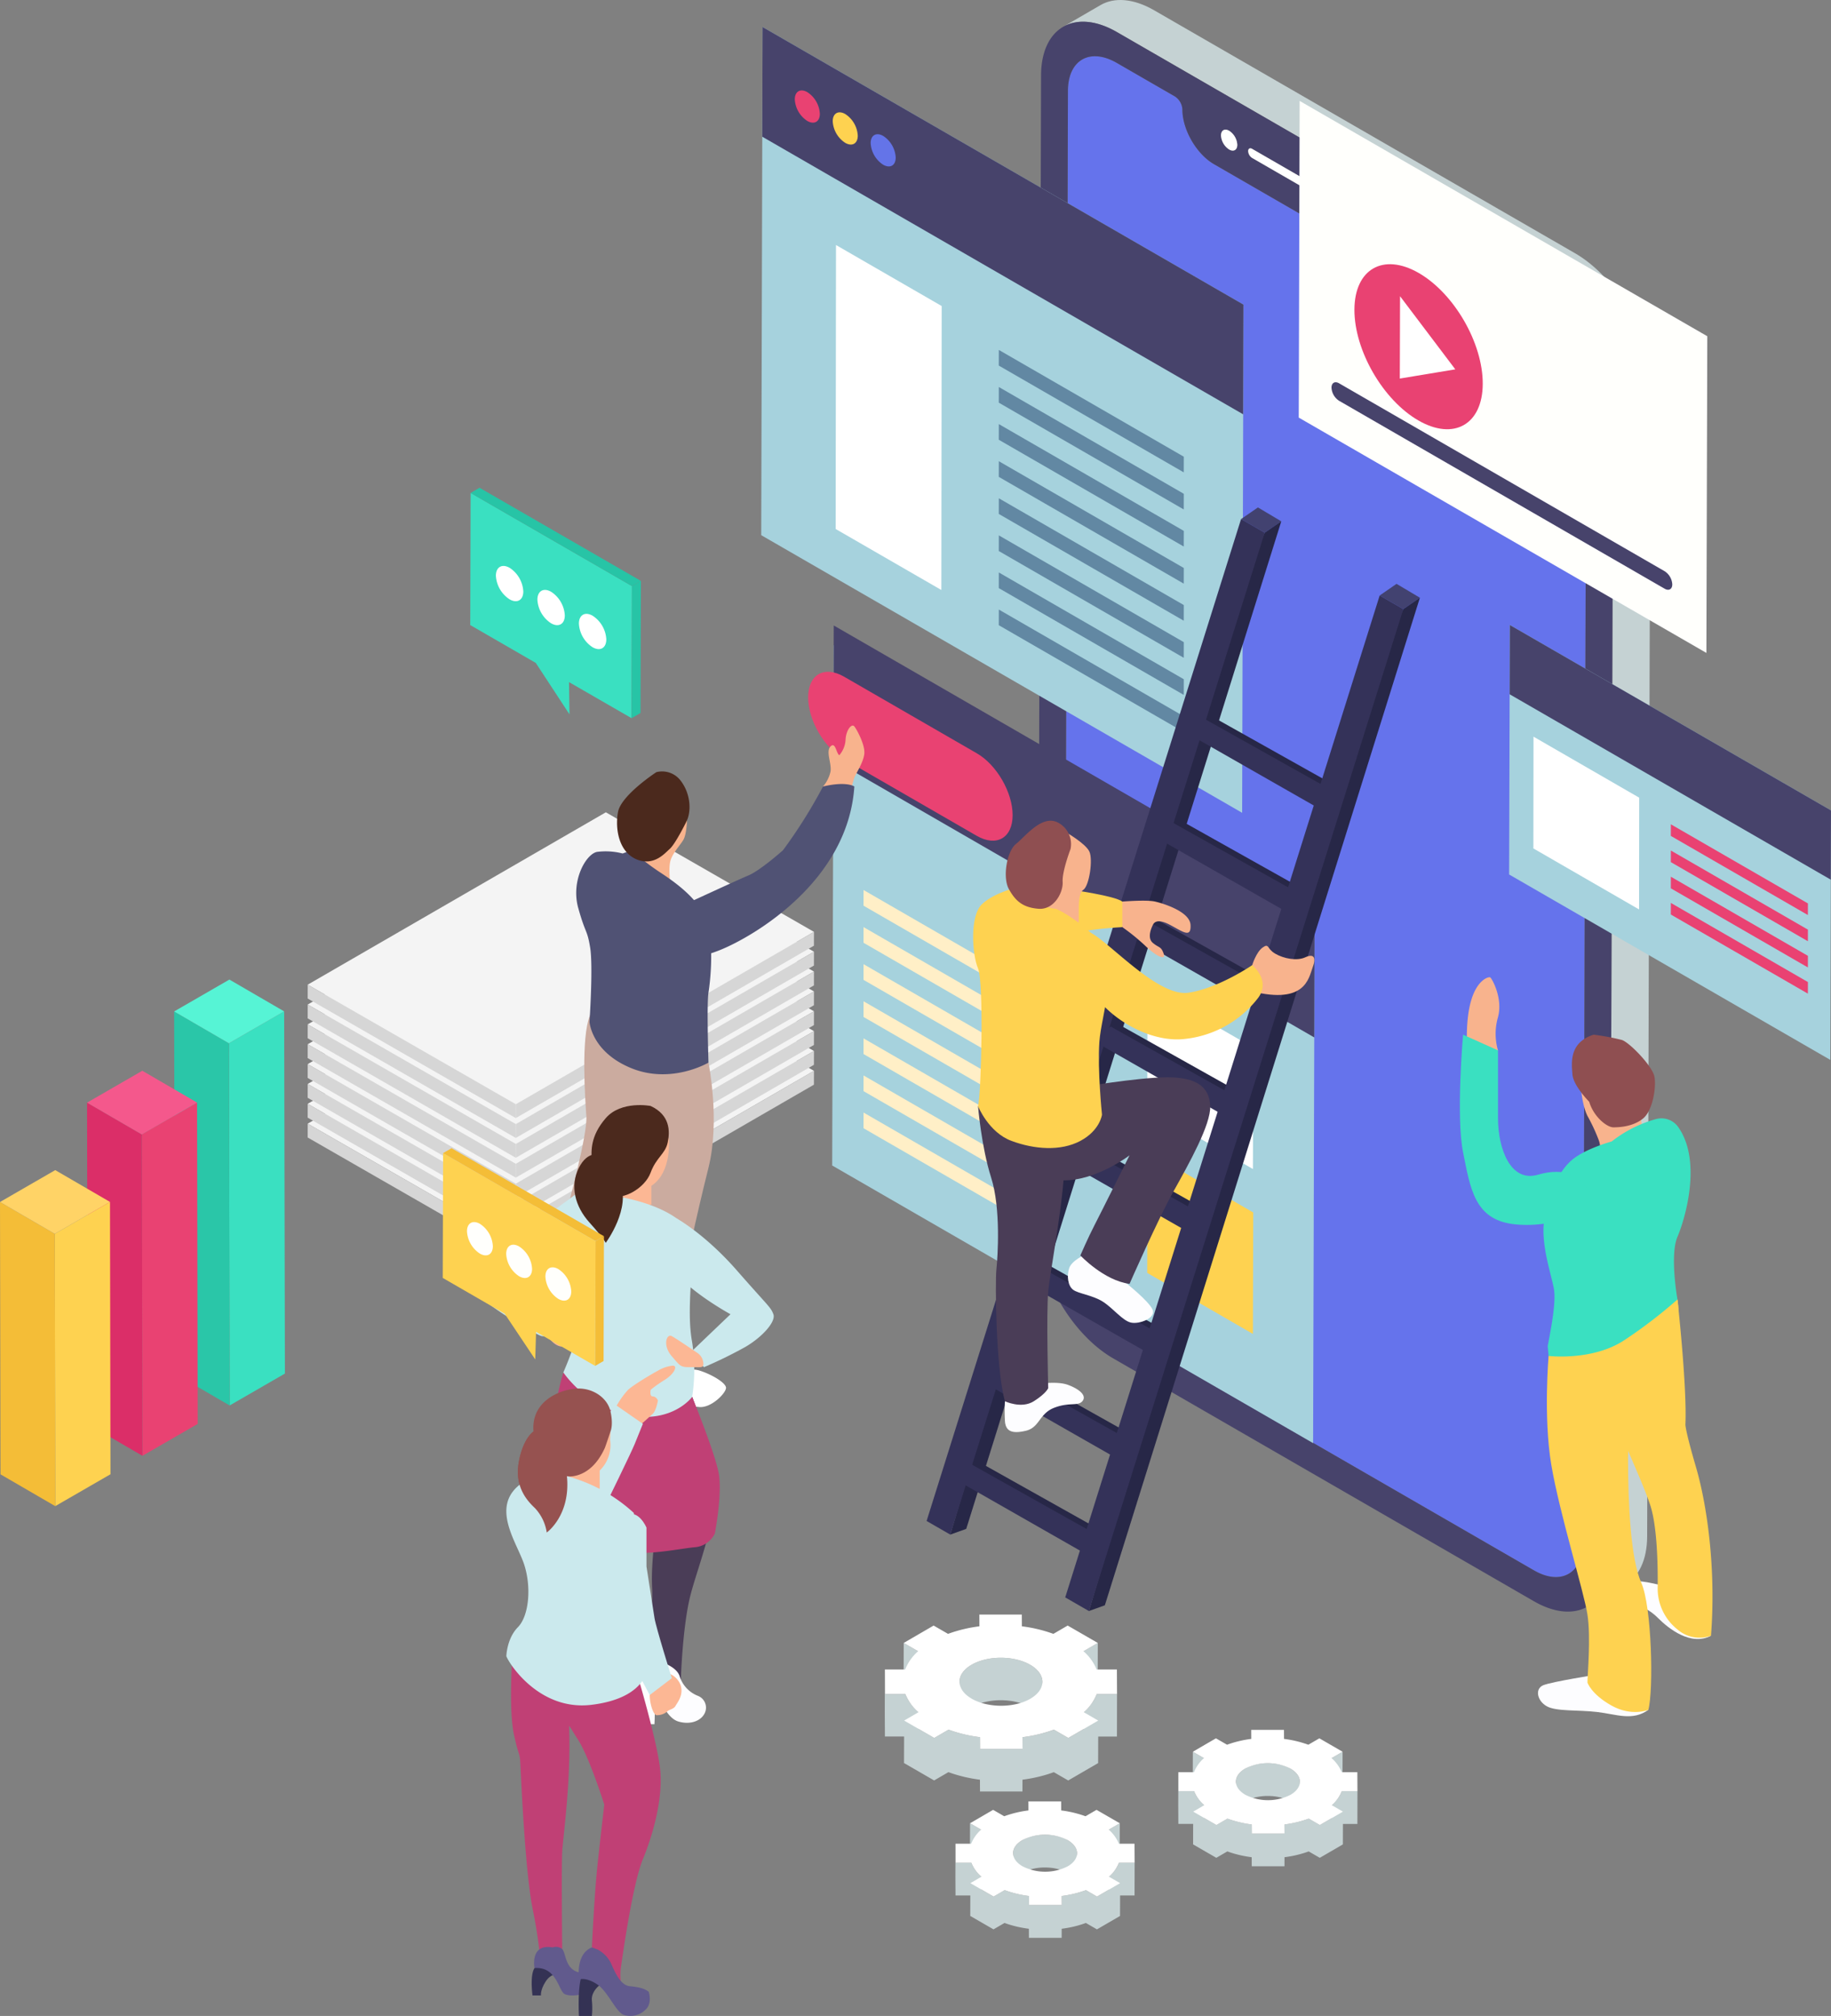 <svg xmlns="http://www.w3.org/2000/svg" width="554.066" height="610.118" viewBox="0 0 554.066 610.118"><rect x="0" y="0" width="554.066" height="610.118" fill="#808080" stroke="none"/><g transform="translate(-297.859 -139.77)"><g transform="translate(390.963 385.613)"><g transform="translate(0 42.061)"><g transform="translate(0.012)"><path d="M572.53,704.678l-90.214,52.169-62.98-36.183,90.213-52.169Z" transform="translate(-419.336 -668.494)" fill="#f4f4f4"/></g><g transform="translate(62.98 36.183)"><path d="M625.2,734.944l-.012,4.19L534.975,791.3l.012-4.19Z" transform="translate(-534.975 -734.944)" fill="#d6d6d6"/></g><g transform="translate(0 52.169)"><path d="M482.306,800.484l-.012,4.19-62.98-36.183.012-4.19Z" transform="translate(-419.314 -764.301)" fill="#d6d6d6"/></g></g><g transform="translate(0 36.052)"><g transform="translate(0.012)"><path d="M572.53,693.643l-90.214,52.169-62.98-36.183,90.213-52.169Z" transform="translate(-419.336 -657.46)" fill="#f4f4f4"/></g><g transform="translate(62.98 36.183)"><path d="M625.2,723.909l-.012,4.19-90.214,52.169.012-4.19Z" transform="translate(-534.975 -723.909)" fill="#d6d6d6"/></g><g transform="translate(0 52.169)"><path d="M482.306,789.449l-.012,4.19-62.98-36.183.012-4.19Z" transform="translate(-419.314 -753.266)" fill="#d6d6d6"/></g></g><g transform="translate(0 30.043)"><g transform="translate(0.012)"><path d="M572.53,682.608l-90.214,52.169-62.98-36.183,90.213-52.169Z" transform="translate(-419.336 -646.425)" fill="#f4f4f4"/></g><g transform="translate(62.98 36.183)"><path d="M625.2,712.874l-.012,4.19-90.214,52.169.012-4.19Z" transform="translate(-534.975 -712.874)" fill="#d6d6d6"/></g><g transform="translate(0 52.169)"><path d="M482.306,778.415l-.012,4.19-62.98-36.183.012-4.19Z" transform="translate(-419.314 -742.231)" fill="#d6d6d6"/></g></g><g transform="translate(0 24.035)"><g transform="translate(0.012)"><path d="M572.53,671.573l-90.214,52.169-62.98-36.183,90.213-52.169Z" transform="translate(-419.336 -635.39)" fill="#f4f4f4"/></g><g transform="translate(62.98 36.183)"><path d="M625.2,701.839l-.012,4.19L534.975,758.2l.012-4.19Z" transform="translate(-534.975 -701.839)" fill="#d6d6d6"/></g><g transform="translate(0 52.169)"><path d="M482.306,767.38l-.012,4.19-62.98-36.183.012-4.19Z" transform="translate(-419.314 -731.197)" fill="#d6d6d6"/></g></g><g transform="translate(0 18.026)"><g transform="translate(0.012)"><path d="M572.53,660.539l-90.214,52.169-62.98-36.183,90.213-52.169Z" transform="translate(-419.336 -624.356)" fill="#f4f4f4"/></g><g transform="translate(62.98 36.183)"><path d="M625.2,690.8l-.012,4.19-90.214,52.169.012-4.19Z" transform="translate(-534.975 -690.805)" fill="#d6d6d6"/></g><g transform="translate(0 52.169)"><path d="M482.306,756.345l-.012,4.19-62.98-36.183.012-4.19Z" transform="translate(-419.314 -720.162)" fill="#d6d6d6"/></g></g><g transform="translate(0 12.017)"><g transform="translate(0.012)"><path d="M572.53,649.5l-90.214,52.169-62.98-36.183,90.213-52.169Z" transform="translate(-419.336 -613.321)" fill="#f4f4f4"/></g><g transform="translate(62.98 36.183)"><path d="M625.2,679.77l-.012,4.19-90.214,52.169.012-4.19Z" transform="translate(-534.975 -679.77)" fill="#d6d6d6"/></g><g transform="translate(0 52.169)"><path d="M482.306,745.31l-.012,4.19-62.98-36.183.012-4.19Z" transform="translate(-419.314 -709.127)" fill="#d6d6d6"/></g></g><g transform="translate(0 6.009)"><g transform="translate(0.012)"><path d="M572.53,638.469l-90.214,52.169-62.98-36.183,90.213-52.169Z" transform="translate(-419.336 -602.286)" fill="#f4f4f4"/></g><g transform="translate(62.98 36.183)"><path d="M625.2,668.735l-.012,4.19-90.214,52.169.012-4.19Z" transform="translate(-534.975 -668.735)" fill="#d6d6d6"/></g><g transform="translate(0 52.169)"><path d="M482.306,734.276l-.012,4.19-62.98-36.183.012-4.19Z" transform="translate(-419.314 -698.092)" fill="#d6d6d6"/></g></g><g transform="translate(0)"><g transform="translate(0.012)"><path d="M572.53,627.435,482.316,679.6l-62.98-36.183,90.213-52.169Z" transform="translate(-419.336 -591.251)" fill="#f4f4f4"/></g><g transform="translate(62.98 36.183)"><path d="M625.2,657.7l-.012,4.19-90.214,52.169.012-4.19Z" transform="translate(-534.975 -657.701)" fill="#d6d6d6"/></g><g transform="translate(0 52.169)"><path d="M482.306,723.241l-.012,4.19-62.98-36.183.012-4.19Z" transform="translate(-419.314 -687.058)" fill="#d6d6d6"/></g></g></g><g transform="translate(611.898 139.77)"><path d="M686.726,141.315c4.162-2.419,9.927-2.077,16.288,1.595l127.307,73.5c12.641,7.3,22.857,24.99,22.816,39.519l-.989,348.793c-.021,7.216-2.569,12.293-6.678,14.681l-11.308,6.571c4.109-2.388,6.658-7.465,6.678-14.681L841.83,262.5c.041-14.53-10.176-32.221-22.816-39.519l-127.307-73.5c-6.361-3.673-12.125-4.014-16.288-1.6Z" transform="translate(-667.752 -139.77)" fill="#c5d2d3"/><g transform="translate(8.13 17.027)"><path d="M692.068,173.064c-8.151-4.706-14.781-.928-14.808,8.442L676.271,530.3c-.027,9.366,6.56,20.775,14.711,25.481l127.308,73.5c8.151,4.706,14.781.927,14.808-8.438l.989-348.793c.027-9.37-6.56-20.779-14.711-25.485l-17.549-10.132c-1.261-.728-2.289-.142-2.293,1.307-.017,6.087-4.322,8.544-9.62,5.486L721.451,203.7c-5.294-3.057-9.574-10.47-9.556-16.556a5.026,5.026,0,0,0-2.278-3.946Z" transform="translate(-676.271 -171.039)" fill="#6573ec"/></g><path d="M661.34,516.858c-.041,14.525,10.175,32.221,22.816,39.519l127.307,73.5c12.641,7.3,22.924,1.438,22.965-13.088L835.417,268c.041-14.53-10.176-32.221-22.816-39.519l-127.307-73.5c-12.641-7.3-22.924-1.442-22.965,13.087ZM721.709,189.1c0,1.564-1.111,2.195-2.472,1.409a5.412,5.412,0,0,1-2.456-4.254c0-1.564,1.11-2.194,2.472-1.409A5.412,5.412,0,0,1,721.709,189.1Zm51.11,29.509c0,.761-.54,1.066-1.2.684l-45.424-26.225A2.628,2.628,0,0,1,725,191c0-.76.54-1.066,1.2-.684l45.424,26.225A2.629,2.629,0,0,1,772.819,218.608ZM669.471,521.552l.989-348.792c.026-9.37,6.657-13.149,14.807-8.442l17.549,10.131a5.025,5.025,0,0,1,2.278,3.946c-.017,6.087,4.261,13.5,9.557,16.557l68.462,39.527c5.3,3.059,9.6.6,9.619-5.486,0-1.449,1.032-2.035,2.294-1.306l17.549,10.131c8.15,4.706,14.738,16.116,14.711,25.485L826.3,612.1c-.027,9.366-6.657,13.144-14.808,8.438l-127.307-73.5C676.032,542.328,669.445,530.918,669.471,521.552Z" transform="translate(-661.34 -145.267)" fill="#47436b"/><path d="M765.628,212.172c-1.362-.786-2.468-.156-2.472,1.409a5.412,5.412,0,0,0,2.456,4.254c1.361.786,2.468.155,2.472-1.409A5.412,5.412,0,0,0,765.628,212.172Z" transform="translate(-707.715 -172.594)" fill="#fff"/><path d="M824.877,248.59l-45.424-26.225c-.661-.382-1.2-.075-1.2.684a2.628,2.628,0,0,0,1.193,2.066l45.424,26.225c.661.381,1.2.076,1.2-.684A2.629,2.629,0,0,0,824.877,248.59Z" transform="translate(-714.591 -177.315)" fill="#fff"/></g><path d="M629.186,498.373l-.442,157.47L774.27,739.863l.442-157.471Z" transform="translate(-79.059 -163.335)" fill="#a6d2dd"/><path d="M774.855,612.094,629.329,528.075l.106-40.672L774.96,571.423Z" transform="translate(-79.282 -158.338)" fill="#47436b"/><g transform="translate(645.007 438.355)"><path d="M793.671,688.11l-.1,36.752,31.984,18.466.1-36.752Z" transform="translate(-793.566 -688.11)" fill="#fff"/></g><g transform="translate(645.007 488.256)"><path d="M793.671,779.752l-.1,36.752L825.55,834.97l.1-36.752Z" transform="translate(-793.566 -779.752)" fill="#fed250"/></g><g transform="translate(559.156 409.131)"><path d="M665.866,634.442l-.013,4.74,55.98,32.32.013-4.74Z" transform="translate(-665.852 -634.442)" fill="#ffefc7"/></g><g transform="translate(559.156 420.356)"><path d="M665.866,655.057l-.013,4.74,55.98,32.32.013-4.74Z" transform="translate(-665.852 -655.057)" fill="#ffefc7"/></g><g transform="translate(559.156 431.581)"><path d="M665.866,675.671l-.013,4.74,55.98,32.32.013-4.74Z" transform="translate(-665.852 -675.671)" fill="#ffefc7"/></g><g transform="translate(559.156 442.807)"><path d="M665.866,696.286l-.013,4.74,55.98,32.32.013-4.74Z" transform="translate(-665.852 -696.286)" fill="#ffefc7"/></g><g transform="translate(559.156 454.032)"><path d="M665.866,716.9l-.013,4.74,55.98,32.32.013-4.74Z" transform="translate(-665.852 -716.9)" fill="#ffefc7"/></g><g transform="translate(559.156 465.257)"><path d="M665.866,737.515l-.013,4.74,55.98,32.32.013-4.74Z" transform="translate(-665.852 -737.515)" fill="#ffefc7"/></g><g transform="translate(559.156 476.482)"><path d="M665.866,758.129l-.013,4.74,55.98,32.32.013-4.74Z" transform="translate(-665.852 -758.129)" fill="#ffefc7"/></g><g transform="translate(528.21 147.939)"><path d="M600.539,308.577,746.065,392.6l.4-153.8L600.938,154.772Z" transform="translate(-600.539 -154.772)" fill="#a6d2dd"/><path d="M601.2,154.772l145.526,84.019L746.64,272,601.114,187.979Z" transform="translate(-600.801 -154.772)" fill="#47436b"/><g transform="translate(71.881 97.731)"><path d="M732.56,334.252l-.013,4.74,55.98,32.32.013-4.74Z" transform="translate(-732.547 -334.252)" fill="#6288a3"/></g><g transform="translate(71.881 108.956)"><path d="M732.56,354.866l-.013,4.74,55.98,32.32.013-4.74Z" transform="translate(-732.547 -354.866)" fill="#6288a3"/></g><g transform="translate(71.881 120.181)"><path d="M732.56,375.481l-.013,4.74,55.98,32.32.013-4.74Z" transform="translate(-732.547 -375.481)" fill="#6288a3"/></g><g transform="translate(71.881 131.407)"><path d="M732.56,396.1l-.013,4.74,55.98,32.32.013-4.74Z" transform="translate(-732.547 -396.095)" fill="#6288a3"/></g><g transform="translate(71.881 142.632)"><path d="M732.56,416.71l-.013,4.74,55.98,32.32.013-4.74Z" transform="translate(-732.547 -416.71)" fill="#6288a3"/></g><g transform="translate(71.881 153.857)"><path d="M732.56,437.324l-.013,4.74,55.98,32.32.013-4.74Z" transform="translate(-732.547 -437.324)" fill="#6288a3"/></g><g transform="translate(71.881 165.082)"><path d="M732.56,457.939l-.013,4.74L788.527,495l.013-4.74Z" transform="translate(-732.547 -457.939)" fill="#6288a3"/></g><g transform="translate(71.881 176.307)"><path d="M732.56,478.554l-.013,4.74,55.98,32.32.013-4.74Z" transform="translate(-732.547 -478.554)" fill="#6288a3"/></g><g transform="translate(22.522 65.985)"><path d="M642,275.952l-.1,85.943,31.984,18.466.1-85.943Z" transform="translate(-641.9 -275.952)" fill="#fff"/></g><g transform="translate(10.157 19.208)"><path d="M622.994,190.565c-2.092-1.207-3.8-.24-3.8,2.167a8.326,8.326,0,0,0,3.778,6.539c2.092,1.207,3.8.24,3.8-2.163A8.327,8.327,0,0,0,622.994,190.565Z" transform="translate(-619.192 -190.046)" fill="#e94272"/><g transform="translate(11.48 6.626)"><path d="M644.073,202.734c-2.092-1.208-3.792-.239-3.8,2.168a8.318,8.318,0,0,0,3.775,6.538c2.095,1.209,3.8.24,3.8-2.163A8.32,8.32,0,0,0,644.073,202.734Z" transform="translate(-640.274 -202.215)" fill="#fed250"/></g><g transform="translate(22.957 13.253)"><path d="M665.153,214.9c-2.095-1.209-3.8-.24-3.8,2.167a8.318,8.318,0,0,0,3.777,6.539c2.091,1.207,3.792.238,3.8-2.165A8.32,8.32,0,0,0,665.153,214.9Z" transform="translate(-661.351 -214.384)" fill="#6474e8"/></g></g></g><g transform="translate(690.863 170.312)"><g transform="translate(0 0)"><path d="M929.984,267.078l-.272,95.844L806.357,291.7l.272-95.844Z" transform="translate(-806.357 -195.859)" fill="#fffffc"/></g></g><g transform="translate(700.774 255.462)"><path d="M925.385,409.431a5.055,5.055,0,0,1,2.294,3.973c0,1.457-1.037,2.046-2.309,1.312l-98.522-56.882a5.051,5.051,0,0,1-2.29-3.967c0-1.461,1.037-2.05,2.3-1.318Z" transform="translate(-824.558 -352.234)" fill="#47436b"/></g><g transform="translate(707.711 219.735)"><g transform="translate(13.736 9.682)"><path d="M906.21,304.4l16.721,22.139-16.791,2.787Z" transform="translate(-906.139 -304.403)" fill="#fff"/></g><path d="M900.391,289.285c-10.722-6.191-19.443-1.221-19.478,11.1s8.63,27.328,19.352,33.519,19.443,1.22,19.478-11.1S911.113,295.476,900.391,289.285Zm-5.742,31.944.071-24.925,16.721,22.138Z" transform="translate(-880.913 -286.622)" fill="#e94272"/></g><g transform="translate(754.526 328.921)"><path d="M1020.671,543.249l-.214,75.511-97.185-56.11.214-75.511Z" transform="translate(-923.272 -487.14)" fill="#a6d2dd"/></g><path d="M923.556,508.111l97.185,56.11.059-20.971-97.185-56.11Z" transform="translate(-168.875 -158.218)" fill="#47436b"/><path d="M936.746,583.037,968.73,601.5l.041-33.822-31.984-18.466Z" transform="translate(-174.883 -186.492)" fill="#fff"/><g transform="translate(803.457 389.245)"><path d="M1013.141,597.922l-.01,3.511,41.472,23.944.01-3.512Z" transform="translate(-1013.131 -597.922)" fill="#e94272"/></g><g transform="translate(803.457 397.176)"><path d="M1013.141,612.487l-.01,3.511,41.472,23.944.01-3.512Z" transform="translate(-1013.131 -612.487)" fill="#e94272"/></g><g transform="translate(803.457 405.107)"><path d="M1013.141,627.052l-.01,3.512,41.472,23.944.01-3.511Z" transform="translate(-1013.131 -627.052)" fill="#e94272"/></g><g transform="translate(803.457 413.039)"><path d="M1013.141,641.618l-.01,3.511,41.472,23.944.01-3.511Z" transform="translate(-1013.131 -641.618)" fill="#e94272"/></g><g transform="translate(542.403 343.086)"><path d="M692.063,537.83c6,3.463,10.842,11.855,10.822,18.746s-4.9,9.665-10.893,6.2L651.828,539.59c-6-3.462-10.842-11.855-10.822-18.74s4.9-9.67,10.893-6.208Z" transform="translate(-641.006 -513.152)" fill="#e94272"/></g><g transform="translate(466.757 359.37)"><path d="M578.968,902.022s5.116-1.895,8.716-.758,7.769,3.6,7.958,5.116-4.547,6.442-8.337,5.874a68.226,68.226,0,0,0-13.642.045c-2.464.333-11.748,1.532-10.99-5.7S578.968,902.022,578.968,902.022Z" transform="translate(-544.849 -706.047)" fill="#fff"/><path d="M545,854.339a13.994,13.994,0,0,1,7.39-.379c3.789.947,1.706,4.34,0,5.305s-7.011,5.495-9.474,7.768-11.258,5.968-10.745-.995S545,854.339,545,854.339Z" transform="translate(-530.966 -684.511)" fill="#fff"/><path d="M572.432,713.923l3.032,2.274s3.6,17.432,0,31.832-7.579,32.211-8.527,40.927,0,22.548,0,22.548-4.547,7.579-11.558,7.011-8.716-2.274-8.716-2.274.189-18.569,4.737-32.59,3.221-38.843,3.221-38.843-5.874,13.642-7.2,18.758-.758,26.717-.758,26.717-5.961,7.768-11.223,6.631-5.451-1.894-5.451-1.894-.379-25.58,2.842-34.864c0,0,6.063-22.169,5.684-27.664s-1.659-23.736,1.065-30.531,13.146,1.352,13.146,1.352Z" transform="translate(-529.976 -614.202)" fill="#cbab9f"/><path d="M584.3,593.551h2.444s0,5.341-1.222,7.236-3.306,4.055-3.874,6.386,0,6.688,0,6.688-11.345,3.125-12.316-4.358a53.113,53.113,0,0,1,0-13.074Z" transform="translate(-547.719 -566.057)" fill="#f8b38d"/><path d="M677.93,564.146l-.758-2.653a10.291,10.291,0,0,0,2.274-4.562c.379-2.449-1.516-6.049,0-7.565s1.7,2.084,2.652,2.653a7.744,7.744,0,0,0,1.895-4.737c.19-3.031,1.895-4.926,2.653-3.979s3.221,5.495,3.031,8.148-2.653,6.253-3.031,7.389-1.516,5.306-1.516,5.306Z" transform="translate(-597.02 -543.058)" fill="#f8b38d"/><path d="M556.729,612.361l-2.674.972a20.438,20.438,0,0,0-7.747-.486c-3.411.676-7.958,8.823-5.684,16.971s2.652,6.253,3.6,11.937-.19,22.548-.19,22.548.568,9.095,12.7,14.022,23.306-1.705,23.306-1.705-.568-17.621,0-21.221,1.516-12.7,0-19.9-9.124-12.823-14.4-16.295A74.829,74.829,0,0,1,556.729,612.361Z" transform="translate(-534.547 -574.624)" fill="#505274"/><path d="M592.731,613.039s-5.476,3.789-3.581,9.474,6.821,7.2,16.674,3.221,38.654-20.653,40.549-49.454c0,0-2.274-1.705-9.474,0a151.728,151.728,0,0,1-12.127,19.3s-6.821,6.088-10.421,7.6S592.731,613.039,592.731,613.039Z" transform="translate(-556.747 -557.845)" fill="#505274"/><path d="M568.794,595.218c-5.555-2.184-6.732-9.286-5.8-14.393S574.6,568.753,574.6,568.753a7.022,7.022,0,0,1,7.4,2.64c3.031,3.979,3.221,9.285,1.7,12.316s-3.789,7.2-5.116,8.337S573.97,597.253,568.794,595.218Z" transform="translate(-544.883 -554.663)" fill="#4b291d"/></g><g transform="translate(739.619 435.537)"><path d="M957.211,1070.486s-13.52,2.137-16.243,3.206-1.9,4.808,1.028,6.411,9.338,1.033,15.214,1.719,10.684,2.822,15.492-.65Z" transform="translate(-915.668 -859.456)" fill="#fdfdff"/><path d="M1002.336,1020.893s-7.478-2.4-11.752-2.4-3.74,5.076-1.6,6.144,5.342,1.87,8.547,5.075,9.883,8.547,16.026,5.342C1013.555,1035.05,1000.734,1027.3,1002.336,1020.893Z" transform="translate(-937.556 -835.772)" fill="#fdfdff"/><path d="M962.866,740.6s.267,6.812,2.137,10.551a54.552,54.552,0,0,1,3.472,7.479c.8,2.4,0,3.472,0,3.472s11.393,1.15,13.356-5.876l-1.336-8.814Z" transform="translate(-926.399 -709.201)" fill="#f8b38d"/><path d="M983.767,861.485s2.137,11.753-4.007,22.17S968.809,895.14,968.809,909.3s.8,30.717,4.007,37.929,3.739,32.587,2.137,38.464c0,0-5.075,2.137-11.219-1.336s-7.212-6.945-7.212-6.945c0-2.137,1.068-13.622,0-20.567s-8.547-30.984-10.952-45.408-.8-32.854-.8-32.854S970.678,856.944,983.767,861.485Z" transform="translate(-917.917 -763.975)" fill="#fed250"/><path d="M999.855,872.693l1.6-10.684s2.938,26.444,2.4,37.929c0,0,0,1.869,3.206,12.821s6.143,30.183,4.541,51.018a10.183,10.183,0,0,1-9.791-1.6q-.423-.342-.816-.677a15.778,15.778,0,0,1-5.53-12.2c.08-7.1-.155-18.841-2.295-25.178-3.205-9.494-10.945-24.452-10.013-26.856S999.855,872.693,999.855,872.693Z" transform="translate(-935.609 -764.499)" fill="#fed250"/><path d="M963.007,768.351s-7.939,2.137-12.049,5.609-7.316,10.684-8.385,18.163,2.137,16.294,2.938,20.835-1.336,14.157-1.87,17.362l.267,2.938s13.356,1.6,22.971-4.808a145.7,145.7,0,0,0,16.027-12.287s-2.4-13.355,0-18.965c2.168-5.06,7.6-22.775.211-33.232a6.229,6.229,0,0,0-6.691-2.4A38.113,38.113,0,0,0,963.007,768.351Z" transform="translate(-917.058 -718.654)" fill="#3ae0c1"/><path d="M904.536,710.037l4.663-4.975a18.009,18.009,0,0,1,0-10.049c1.555-5.806-1.866-11.714-2.332-12.025s-3.886.622-5.752,6.84-1.244,14.3-1.244,14.3Z" transform="translate(-897.661 -682.936)" fill="#f8b38d"/><path d="M932.362,758.46s-4.41-3.731-12.8-1.243-12.125-7.972-12.125-17.044V719.6l-10.571-4.749s-2.176,24.78,0,35.595,3.42,20.143,14.923,21.7S940.5,768.72,932.362,758.46Z" transform="translate(-895.895 -697.471)" fill="#3ae0c1"/><path d="M963.39,735.148s-4.808-4.808-5.075-8.281-1.068-9.616,6.411-12.02a69.75,69.75,0,0,1,8.547,1.6c2.4.8,9.349,8.013,9.883,11.219s-.534,10.15-3.472,12.554-6.975,2.671-8.963,2.671S964.725,739.689,963.39,735.148Z" transform="translate(-924.251 -697.471)" fill="#8f4f51"/></g><g transform="translate(442.645 474.223)"><path d="M530.448,872.335s.247.794,2.713,3.6,3.936,4.154,8.257,2.372,2.471-10.168,2.471-10.168-4.9,3.275-6.181,4.44S530.448,872.335,530.448,872.335Z" transform="translate(-512.408 -805.978)" fill="#fcb794"/><path d="M560.559,1070.774l-1,1.448v7.96s4.344.271,4.073,0-.181-3.948.543-7.041S560.559,1070.774,560.559,1070.774Z" transform="translate(-525.669 -898.239)" fill="#fdfdff"/><path d="M545.868,898.286s.6,14.32,2.573,28.119,1.736,29.049,4.156,41.4,1.695,16.7,1.695,16.7,5.568,3.147,8.231,1.937l.851-1.715s-1.578-10.631-.125-28.545,4.214-30.167,3.147-38.006-11.862-27.248-11.862-27.248Z" transform="translate(-519.431 -816.356)" fill="#4a3d57"/><path d="M572.435,1066.047a7.882,7.882,0,0,1-1.977-2.278,3.993,3.993,0,0,0-2.558-2.228,15.725,15.725,0,0,0-7.01.09s-1.624,1-1.352,6.248a8.568,8.568,0,0,1,4.615,2.443c1.719,1.991,2.9,4.8,6.154,4.639,5.446-.27,3.783-4.374,3.783-4.374S574.427,1067.313,572.435,1066.047Z" transform="translate(-525.644 -893.896)" fill="#fdfdff"/><path d="M586.478,1074.338l-.6,1.523s.6,7.6.6,9.683v1.538h4.435s.543-9.14-.9-11.674S586.478,1074.338,586.478,1074.338Z" transform="translate(-537.653 -899.704)" fill="#fdfdff"/><path d="M572.9,917.076a45.563,45.563,0,0,0,6.536,17.187,52.693,52.693,0,0,1,7.021,14.767s-2.663,15.493-2.179,24.692-2.421,23-2.421,23,3.207,5.568,6.687,6.294,4.448-1.453,4.448-1.453.484-15.977,2.905-25.418,8.957-24.692,7.02-36.554a130.581,130.581,0,0,0-6.509-23.437Z" transform="translate(-531.742 -827.846)" fill="#4a3d57"/><path d="M541.876,902.564s-5.56,17.772-1.843,27.331,5.168,22.8,5.168,22.8a39.141,39.141,0,0,0,15.2,4.429c8.617.622,16.352-1.176,21.111-1.641a7.359,7.359,0,0,0,6.21-4.182s2.344-12.081,1.143-18.353-8.006-22.985-8.006-22.985S543.719,905.867,541.876,902.564Z" transform="translate(-516.19 -821.657)" fill="#c04075"/><path d="M588.827,772.124s1.144,10.358-5.268,14.551v5.672s-7.665,1.438-11.166-5.548,9.349-9.681,9.349-9.681Z" transform="translate(-531.237 -762.245)" fill="#fcb794"/><path d="M558.717,803.111s13.071,1.48,20.716,7.646c0,0,3.946,1.233,3.7,10.358s-1.458,18.5.011,26.389a54.379,54.379,0,0,1,0,16.524s-5.7,7.892-18.765,5.672-20.213-13.071-20.213-13.071,5.424-12.331,5.795-18.744-4.315-18.5-5.795-23.429,1.478-11.838,5.795-12.577A17.4,17.4,0,0,1,558.717,803.111Z" transform="translate(-518.48 -775.721)" fill="#cbe9ed"/><path d="M528.8,807.032l-2.243-3.183s-10.95,7.881-15.143,11.58-14.8,15.537-14.058,18.25S513.632,845.517,516.1,846.5s6.52-3.206,6.52-3.206l-9.56-10.851s10.932-7.892,14.385-14.058A13.921,13.921,0,0,0,528.8,807.032Z" transform="translate(-497.317 -776.694)" fill="#cbe9ed"/><path d="M604.125,816.982s8.56,4.694,18.225,15.739,10.216,11.045,11.045,13.254-3.313,6.9-8.559,9.94a134.166,134.166,0,0,1-12.426,6.075l-4.418-4.142,12.426-11.873s-13.179-7.18-17.773-14.083S600.535,818.362,604.125,816.982Z" transform="translate(-544.153 -782.676)" fill="#cbe9ed"/><path d="M612.885,890.724a4.1,4.1,0,0,0-1.854-3.376c-2.311-1.57-6.592-4.456-7.712-5.052-1.556-.828-2.862,2.761,0,6.075s2.586,3.313,6.175,3.313C612.037,891.684,612.877,891.932,612.885,890.724Z" transform="translate(-544.828 -812.37)" fill="#fcb794"/><path d="M589.915,1061.986a3.654,3.654,0,0,0-3.8,1.938,7.852,7.852,0,0,0-.6,6.478c.331.362,3.227.272,5.218,2.353s3.71,7.059,7.059,8.055,6.606,0,7.873-2.353a3.835,3.835,0,0,0-1.991-5.43,9.337,9.337,0,0,1-5.52-5.973C596.974,1063.434,589.915,1061.986,589.915,1061.986Z" transform="translate(-537.29 -894.245)" fill="#fdfdff"/><path d="M578.006,754.242s-8.878-1.726-13.565,3.7-4.439,9.865-4.192,13.318,2.466,8.632,5.919,10.111,10.111-2.219,11.838-6.905,4.439-5.672,5.179-9.125S583.925,756.954,578.006,754.242Z" transform="translate(-525.931 -753.981)" fill="#4b291d"/><path d="M558.367,781.481s-3.7-1.479-6.412,3.946-1.233,11.591,3.206,16.524,4.932,6.165,4.932,6.165,7.892-10.6,4.193-18.5S558.367,781.481,558.367,781.481Z" transform="translate(-521.583 -766.422)" fill="#4b291d"/></g><g transform="translate(451.077 553.084)"><path d="M599.054,1069.618a6.014,6.014,0,0,1,4.037,3.772c.922,3-1.112,5.3-1.593,6.223s-2.1,1.152-2.444,1.614a4.648,4.648,0,0,1-3.339,1.152c-1.152-.23-2.766-5.531-1.613-8.988S599.054,1069.618,599.054,1069.618Z" transform="translate(-550.322 -976.607)" fill="#fcb794"/><path d="M517.55,1083.382c-1.7-7.768-.47-24.541-.47-24.541s10.562-2.037,14.988,8.19c5.4-2.878,23.019-1.15,23.019-1.15s5.688,19.177,6.66,27.674-1.907,19.42-5.2,27.431-6.45,31.557-6.693,33.014a21.785,21.785,0,0,0,0,4.127l-8.739-10.438s.74-16.022,1.7-25,2.053-18.206,2.053-18.206-4.873-15.536-8.442-20.391l-1.628-2.67s-.228-.307-.58-.833c.65,16.773-1.874,33.893-2.09,38.217-.243,4.855,0,29.373,0,29.373l-6.8,2.427s0-3.884-2.185-14.808-3.4-38.112-3.641-42.967S519.25,1091.15,517.55,1083.382Z" transform="translate(-515.225 -971.623)" fill="#c04075"/><path d="M573.472,913.375l-.153-1.744a25.41,25.41,0,0,1,3.817-5.5c1.832-1.68,7.865-5.192,9.047-5.8a10.919,10.919,0,0,1,4.509-1.527c1.56,0,.491,2.443-2.41,4.275a40.253,40.253,0,0,0-4.275,3.01s-.458,2.029.61,2.029,1.566,1.221,1.566,1.221-.5,3.03-1.566,4.034-3.817,3.447-3.817,3.447l-9.077,4.561Z" transform="translate(-540.31 -898.806)" fill="#fcb794"/><path d="M557.261,951.049s7.831-16,8.831-18.495,2.5-6.165,2.5-6.165l-8.164-5.665s-10.663,11.83-11.163,12.163-6.165,12-6.165,12.663,2.637,8.5,2.637,8.5Z" transform="translate(-527.272 -908.789)" fill="#cbe9ed"/><path d="M557.125,952.6v-5.373a10.769,10.769,0,0,0,3.16-9.165l.095-2.637s-2.854,4.2-4.764,5.73-2.483,7.067-8.4,7.831c0,0-2.674,7.831,3.247,6.685S557.125,952.6,557.125,952.6Z" transform="translate(-528.87 -915.486)" fill="#fcb794"/><path d="M546.763,929.5c.236-.523,1.708-4.966,1.708-4.966s.944-1.91,0-6.112-5.528-7.258-10.494-6.876-13.561,3.82-12.8,12.988c0,0-3.056,1.91-4.393,8.977s1.719,11.268,4.775,14.134a13.769,13.769,0,0,1,3.629,7.449s7.258-5.157,6.112-17C535.3,938.1,542.37,939.242,546.763,929.5Z" transform="translate(-516.962 -904.595)" fill="#965250"/><path d="M519.195,961.57c-10.5,6.876-2.1,17.953.191,24.83s1.528,15.662-1.851,19.1-3.5,8.786-3.5,8.786c.955,2.483,10.123,16.617,25.785,14.707s16.617-10.123,16.617-10.123a38.15,38.15,0,0,0-3.48-12.606c-3.1-6.494-1.1-12.988-.34-20.437a83.408,83.408,0,0,0,0-14.9,48.434,48.434,0,0,0-22.347-11.651Z" transform="translate(-514.032 -926.349)" fill="#cbe9ed"/><path d="M581.237,985.361s-2.376-5.573-5.978-3.747-6.244,3.267-6.724,6.63,2.169,16.811,1.805,20.173,2.278,9.607,3.959,12.728,7.925,14.89,7.925,14.89l6.686-5.094s-4.79-15.32-5.245-18.2-2.427-15.61-2.427-15.61Z" transform="translate(-538.83 -936.356)" fill="#cbe9ed"/><path d="M529.191,965.986a13.769,13.769,0,0,0-3.629-7.449c-3.056-2.865-6.112-7.067-4.775-14.134s4.393-8.977,4.393-8.977,7.449-.191,10.123,13.561C536.449,960.829,529.191,965.986,529.191,965.986Z" transform="translate(-516.962 -915.485)" fill="#965250"/><path d="M535.574,1234.689s-1.71-.279-3.3,2.242-1.343,4.1-1.343,4.1h-2.565s-.855-6.1.611-8.3S535.129,1232.106,535.574,1234.689Z" transform="translate(-520.449 -1050.427)" fill="#343254"/><path d="M535.085,1222a2.981,2.981,0,0,1,2.88.486c1.151,1.116.786,5.984,4.984,7.037s1.174,6.608,1.174,6.608-3.42.926-5.374,0-2.321-8.377-9.16-7.888C529.589,1228.238,528.123,1220.761,535.085,1222Z" transform="translate(-521.06 -1045.93)" fill="#615a8d"/><path d="M560.792,1239.687s-2.809,1.954-2.565,4.763a24.514,24.514,0,0,1,0,4.725h-3.909s-.488-8.756.855-12.176S560.792,1239.687,560.792,1239.687Z" transform="translate(-532.342 -1052.371)" fill="#343254"/><path d="M559.935,1222.769a9.385,9.385,0,0,1,4.387,4.885c1.679,3.772,3.176,5.984,5.374,6.229s4.274.489,5.74,1.71c0,0,.977,2.809-.489,4.885a6.559,6.559,0,0,1-7.1,2.076c-2.3-.855-4.846-7.084-7.91-9.16s-5.017-1.71-5.384-1.587-1.313-7.722,3.679-9.663Z" transform="translate(-532.343 -1046.079)" fill="#615a8d"/></g><g transform="translate(440.156 287.39)"><g transform="translate(0 0)"><g transform="translate(0 1.569)"><path d="M547.724,441.937l-.113,39.984L528.679,471l.139,9.753L518.626,465.2l-19.837-11.466.113-39.984Z" transform="translate(-498.789 -413.75)" fill="#3ae0c1"/></g><g transform="translate(48.822 28.187)"><path d="M588.562,464.2l2.7-1.569-.113,39.984-2.7,1.569Z" transform="translate(-588.448 -462.634)" fill="#27c4a6"/></g><g transform="translate(0.113)"><path d="M499,412.438l2.7-1.569,48.822,28.187-2.7,1.569Z" transform="translate(-498.997 -410.869)" fill="#27c4a6"/></g></g><g transform="translate(7.763 23.665)"><path d="M517.206,454.9c-2.289-1.321-4.153-.263-4.161,2.371a9.11,9.11,0,0,0,4.133,7.155c2.289,1.322,4.153.263,4.161-2.367A9.109,9.109,0,0,0,517.206,454.9Z" transform="translate(-513.045 -454.33)" fill="#fff"/><g transform="translate(12.561 7.251)"><path d="M540.27,468.214c-2.288-1.322-4.149-.261-4.157,2.373a9.1,9.1,0,0,0,4.13,7.153c2.292,1.323,4.153.263,4.16-2.367A9.1,9.1,0,0,0,540.27,468.214Z" transform="translate(-536.113 -467.645)" fill="#fff"/></g><g transform="translate(25.119 14.501)"><path d="M563.335,481.531c-2.292-1.323-4.153-.263-4.16,2.371a9.1,9.1,0,0,0,4.134,7.155c2.289,1.322,4.149.261,4.157-2.369A9.1,9.1,0,0,0,563.335,481.531Z" transform="translate(-559.175 -480.961)" fill="#fff"/></g></g></g><g transform="translate(431.834 487.274)"><g transform="translate(0 1.482)"><path d="M533.589,807.3l-.107,37.773L515.6,834.758l-.253,8.355L506.1,829.275l-18.74-10.832.107-37.773Z" transform="translate(-487.36 -780.67)" fill="#fed250"/></g><g transform="translate(46.122 26.629)"><path d="M572.168,828.332l2.55-1.482-.107,37.773-2.55,1.482Z" transform="translate(-572.061 -826.85)" fill="#f4bd37"/></g><g transform="translate(0.107)"><path d="M487.557,779.43l2.55-1.482,46.122,26.629-2.55,1.482Z" transform="translate(-487.557 -777.948)" fill="#f4bd37"/></g><g transform="translate(7.334 22.357)"><path d="M504.758,819.543c-2.162-1.248-3.923-.248-3.93,2.24a8.606,8.606,0,0,0,3.9,6.76c2.162,1.248,3.923.248,3.93-2.236A8.607,8.607,0,0,0,504.758,819.543Z" transform="translate(-500.828 -819.005)" fill="#fffffc"/><g transform="translate(11.867 6.849)"><path d="M526.547,832.121c-2.162-1.248-3.919-.246-3.927,2.242a8.6,8.6,0,0,0,3.9,6.758c2.166,1.25,3.924.248,3.93-2.236A8.6,8.6,0,0,0,526.547,832.121Z" transform="translate(-522.621 -831.584)" fill="#fffffc"/></g><g transform="translate(23.73 13.699)"><path d="M548.337,844.7c-2.166-1.25-3.923-.248-3.93,2.24a8.6,8.6,0,0,0,3.9,6.76c2.162,1.248,3.92.247,3.927-2.238A8.6,8.6,0,0,0,548.337,844.7Z" transform="translate(-544.407 -844.164)" fill="#fffffc"/></g></g></g><g transform="translate(297.859 436.233)"><g transform="translate(52.699)"><g transform="translate(16.567 9.628)"><path d="M441.781,701.894l.228,109.618-16.718,9.652-.228-109.618Z" transform="translate(-425.062 -701.894)" fill="#3ae0c1"/></g><g transform="translate(0 9.652)"><path d="M411.433,821.185l-16.567-9.628-.228-109.618,16.567,9.628Z" transform="translate(-394.638 -701.94)" fill="#2ac6a8"/></g><path d="M411.2,703.493l-16.567-9.628,16.718-9.652,16.567,9.628Z" transform="translate(-394.638 -684.213)" fill="#56f4d5"/></g><g transform="translate(26.344 27.597)"><g transform="translate(16.567 9.628)"><path d="M393.382,752.575l.193,97.257-16.719,9.652-.193-97.257Z" transform="translate(-376.663 -752.575)" fill="#e94272"/></g><g transform="translate(0 9.652)"><path d="M363,859.505l-16.567-9.628-.193-97.257,16.567,9.628Z" transform="translate(-346.239 -752.621)" fill="#db2e68"/></g><path d="M362.806,754.174l-16.567-9.628,16.718-9.652,16.567,9.628Z" transform="translate(-346.239 -734.894)" fill="#f4588c"/></g><g transform="translate(0 57.671)"><g transform="translate(16.567 9.628)"><path d="M345,807.8l.151,82.419-16.716,9.651-.151-82.419Z" transform="translate(-328.283 -807.804)" fill="#fed250"/></g><g transform="translate(0 9.651)"><path d="M314.577,899.893l-16.567-9.628-.151-82.419,16.567,9.628Z" transform="translate(-297.859 -807.846)" fill="#f4bd37"/></g><path d="M314.425,809.4l-16.567-9.628,16.716-9.651,16.567,9.628Z" transform="translate(-297.859 -790.123)" fill="#ffd366"/></g></g><g transform="translate(578.253 293.342)"><path d="M706.809,904.06l38.021,21.687V918.03l-38.761-21.742Z" transform="translate(-683.752 -637.918)" fill="#272747"/><path d="M768.111,714.418,806.131,736.1v-7.716L767.37,706.647Z" transform="translate(-711.674 -551.541)" fill="#272747"/><path d="M745.428,777.6l38.021,21.687v-7.716l-38.761-21.742Z" transform="translate(-701.343 -580.317)" fill="#272747"/><path d="M688.158,956.333l38.021,21.687V970.3l-38.761-21.742Z" transform="translate(-675.257 -661.727)" fill="#272747"/><path d="M818.12,542.231l38.021,21.687V556.2L817.38,534.459Z" transform="translate(-734.452 -473.113)" fill="#272747"/><path d="M800.737,600.049l38.021,21.687v-7.716L800,592.277Z" transform="translate(-726.534 -499.448)" fill="#272747"/><path d="M722.176,844.3,760.2,865.984v-7.716l-38.761-21.742Z" transform="translate(-690.752 -610.697)" fill="#272747"/><g transform="translate(0 0)"><path d="M839.827,425.329l5.107-3.529L852,426l-5.017,3.451Z" transform="translate(-744.676 -421.8)" fill="#424270"/><path d="M778.4,429.506,683.064,734.452l-4.834,1.729,83.125-277.212,12.025-26.011Z" transform="translate(-671.073 -425.31)" fill="#272747"/><path d="M672.243,735.622,767.394,432.4l-7.157-4.119L665.086,731.5Z" transform="translate(-665.086 -424.752)" fill="#343259"/></g><path d="M808.192,542.593l43.764,24.984V559.86L813.2,538.118Z" transform="translate(-730.267 -474.78)" fill="#343259"/><path d="M790.81,600.411l43.764,24.984v-7.716l-38.761-21.742Z" transform="translate(-722.35 -501.115)" fill="#343259"/><path d="M785.613,654.148l38.021,21.687v-7.716l-38.761-21.742Z" transform="translate(-719.646 -524.089)" fill="#272747"/><path d="M775.686,654.51l43.764,24.984v-7.716l-38.761-21.742Z" transform="translate(-715.461 -525.756)" fill="#343259"/><path d="M758.183,714.78l43.764,24.984v-7.716l-38.761-21.742Z" transform="translate(-707.489 -553.207)" fill="#343259"/><path d="M735.5,777.958l43.764,24.984v-7.716L740.5,773.483Z" transform="translate(-697.158 -581.983)" fill="#343259"/><path d="M712.249,844.659l43.764,24.984v-7.716l-38.761-21.742Z" transform="translate(-686.567 -612.364)" fill="#343259"/><path d="M696.881,904.422l43.764,24.984v-7.716l-38.761-21.742Z" transform="translate(-679.568 -639.584)" fill="#343259"/><path d="M678.23,956.7l43.764,24.984v-7.716L683.233,952.22Z" transform="translate(-671.073 -663.393)" fill="#343259"/><g transform="translate(41.945 23.128)"><path d="M916.857,467.8l5.107-3.529,7.067,4.2-5.017,3.451Z" transform="translate(-821.706 -464.273)" fill="#424270"/><path d="M855.428,471.979,760.094,776.925l-4.834,1.729,83.125-277.212,12.026-26.011Z" transform="translate(-748.103 -467.783)" fill="#272747"/><path d="M749.273,778.1l95.151-303.223-7.157-4.119L742.116,773.977Z" transform="translate(-742.116 -467.225)" fill="#343259"/></g><path d="M748.959,836.944s-4.168,1.786-4.962,4.168-.4,5.358,1.191,6.549,5.755,1.588,8.931,3.573,5.954,5.755,8.534,6.351,7.74-1.39,6.55-3.97-7.872-7.893-7.872-7.893Z" transform="translate(-700.847 -610.888)" fill="#fdfdff"/><path d="M708.537,913.918a50.116,50.116,0,0,0,0,5.954c.2,3.175,2.183,3.969,6.351,2.977s3.969-5.16,8.534-6.946,7.145-.4,8.534-1.984-.6-3.573-4.366-4.962-10.717,0-10.717,0Z" transform="translate(-684.837 -643.407)" fill="#fdfdff"/><path d="M751.023,738.537c-9.129,0-27.387,3.176-27.387,3.176l-13.268,8.34-16.7-2.783s.992,12.3,3.969,21.632,1.985,24.014,1.588,27.785-.2,29.967,2.58,39.891c0,0,4.962,2.381,8.732,0s4.366-3.97,4.366-3.97-.6-22.426,0-29.173c.463-5.251,3.689-22.035,4.631-33.714,9.939.124,19.978-7.567,19.978-7.567s-8.8,17.663-10.65,21.235-4.235,9.063-4.235,9.063,7.145,7.608,14.885,8.6c0,0,8.534-19.449,13.3-27.983s11.312-20.243,11.114-25.8S760.153,738.537,751.023,738.537Z" transform="translate(-678.104 -566.066)" fill="#4a3d57"/><path d="M769.842,642.842l2.183-2.2s7.343-.6,9.923,0,10.519,3.049,10.717,7.081-2.183,2.12-6.153,0-4.95-.658-5.254,0-1.879,3.834,0,5.422,2.475.949,3.269,3.253-2.382.694-5.557-2.371a61.493,61.493,0,0,0-6.946-5.645Z" transform="translate(-712.8 -521.355)" fill="#f8b38d"/><path d="M740.557,634.3s13.149,1.786,15.531,3.573v7.74s-12.208.6-15.531,2.382-5.7-6.847-5.7-6.847Z" transform="translate(-696.863 -518.588)" fill="#fed250"/><path d="M732.643,602.536s5.669,3.282,6.863,5.67,0,10.444-1.79,11.637-1.31,6.266-1.4,9.847c0,0-6.059,1.79-10.535,0s-5.371-7.758-5.371-7.758Z" transform="translate(-690.284 -504.121)" fill="#f8b38d"/><path d="M704.527,632.841s-7.144,1.588-10.915,5.16-2.977,15.282-1.191,19.449.992,37.907,0,41.677c0,0,3.175,7.939,10.122,10.519s14.885,3.175,20.838,0,6.549-7.939,6.549-7.939-1.39-13.5-.794-22.029,6.549-24.212-.6-31.159-12.5-9.108-12.5-9.108S708.092,638.939,704.527,632.841Z" transform="translate(-676.857 -517.924)" fill="#fed250"/><path d="M843.829,675.672l1.191-4.366s1.2-3.969,3.182-5.359,1.184.354,3.764,1.864,6.55,2.3,9.13,1.113,3.374,0,2.183,3.176-2.183,11.114-18.258,7.145Z" transform="translate(-746.499 -532.772)" fill="#f8b38d"/><path d="M754.223,664.094s-5.756-9.324,0-6.347,20.438,19.513,29.567,18.123,19.251-8.336,19.251-8.336,5.755,4.565,1.786,9.923a32.277,32.277,0,0,1-23.216,12.5C766.326,690.954,747.079,674.216,754.223,664.094Z" transform="translate(-704.521 -529.001)" fill="#fed250"/><path d="M728.672,604.521a7.336,7.336,0,0,0-3.633-7.939c-4.9-2.778-10.061,4.168-12.839,6.351s-4.168,10.122-2.183,13.694,4.175,5.557,8.935,5.954,7.538-4.962,7.339-8.137S728.672,604.521,728.672,604.521Z" transform="translate(-685.125 -501.115)" fill="#8f4f51"/></g><g transform="translate(565.595 628.414)"><g transform="translate(0)"><path d="M786.258,1052.913l-4.325,2.513-.036,12.859,4.325-2.513Z" transform="translate(-721.802 -1044.328)" fill="#c5d2d3"/><path d="M686.383,1055.427l-4.353-2.513-.036,12.859,4.353,2.513Z" transform="translate(-676.299 -1044.328)" fill="#c5d2d3"/><path d="M713.028,1069.892c.005-.055.013-.11.021-.165s.018-.125.03-.188.022-.111.034-.166.028-.122.045-.182.032-.111.048-.167.039-.12.06-.181.04-.108.062-.162.052-.126.08-.189.048-.106.074-.159.063-.125.1-.188.056-.1.085-.153c.043-.074.089-.148.137-.222.029-.045.057-.09.088-.135.056-.082.116-.162.177-.243.027-.035.051-.071.079-.105.1-.129.21-.255.325-.38.03-.032.062-.064.092-.1.091-.1.185-.189.284-.282.045-.043.09-.086.137-.127s.119-.106.181-.158.114-.1.173-.144.13-.1.2-.154.123-.094.186-.139.141-.1.213-.15.131-.09.2-.134.152-.1.229-.146c.1-.059.19-.119.29-.177.187-.109.381-.212.577-.313l.17-.085q.23-.114.466-.219l.158-.071c.205-.089.413-.174.626-.255l.113-.041q.269-.1.544-.191l.228-.074c.1-.032.2-.063.3-.093l.26-.074c.1-.029.208-.056.313-.083.088-.023.175-.045.264-.066q.159-.038.32-.074c.088-.02.176-.04.266-.058.109-.023.219-.044.329-.065l.252-.047q.353-.062.71-.113l.1-.012q.311-.042.626-.075l.239-.023q.2-.019.4-.033l.253-.018c.141-.009.283-.015.424-.021l.236-.01c.122,0,.246-.005.368-.007l.256,0c.13,0,.26,0,.39,0l.222,0c.4.01.8.032,1.2.064l.028,0q.609.051,1.209.136l.1.015c.17.025.339.051.507.08l.212.04c.13.024.259.047.387.074l.2.044c.142.031.283.062.422.1.078.019.156.039.233.058q.191.049.38.1l.215.062q.3.087.593.184l.1.033c.224.076.445.158.663.243l.137.055c.283.113.561.233.831.362l.081.04c.282.137.558.28.823.433,2.473,1.428,3.708,3.3,3.7,5.172l.036-12.859c.005-1.871-1.23-3.745-3.7-5.173-.265-.153-.541-.3-.823-.433l-.081-.04c-.27-.128-.548-.248-.831-.362-.025-.01-.048-.022-.073-.032l-.064-.023q-.327-.127-.663-.242l-.1-.034q-.293-.1-.593-.184c-.033-.01-.065-.021-.1-.031l-.115-.031c-.126-.035-.253-.068-.38-.1l-.233-.059q-.21-.05-.422-.1c-.053-.011-.1-.025-.157-.035l-.044-.008c-.128-.026-.257-.05-.387-.073-.071-.013-.141-.028-.212-.04-.168-.029-.336-.055-.505-.079l-.1-.015h0q-.6-.085-1.209-.135H727.3q-.6-.049-1.2-.064h-.019l-.2,0c-.131,0-.262,0-.394,0-.085,0-.17,0-.255,0-.123,0-.246,0-.368.008H724.8l-.169.008q-.212.009-.424.022l-.253.017c-.135.01-.27.021-.4.034l-.141.011-.1.012c-.21.022-.419.046-.627.075l-.1.013c-.238.033-.475.072-.71.113l-.066.01-.185.036c-.11.021-.22.042-.329.065l-.266.058-.32.074-.264.066c-.1.027-.209.054-.312.083l-.26.074-.3.093-.134.041-.094.033q-.152.051-.3.1l.03-10.569-.02-3.554-.036,12.859.007,1.27-.223.081-.113.041c-.212.081-.42.166-.626.255-.053.023-.105.047-.158.071q-.237.106-.466.219l-.17.085c-.2.1-.39.2-.577.313l-.153.09c-.047.028-.09.058-.137.087-.077.048-.155.1-.229.145s-.133.089-.2.135-.144.1-.213.15-.125.093-.186.14-.132.1-.2.154-.116.1-.173.144-.123.105-.181.158c-.024.022-.051.043-.074.065s-.041.041-.063.062c-.1.093-.193.187-.284.283l-.092.1c-.115.125-.224.252-.325.38l-.014.016c-.023.03-.042.059-.065.089-.061.081-.121.162-.177.243-.031.045-.058.09-.087.135-.048.074-.094.148-.138.222-.011.021-.026.04-.038.061s-.031.061-.047.091c-.034.063-.066.125-.1.188s-.05.106-.074.158-.055.126-.08.19c-.011.028-.025.057-.036.085s-.016.051-.026.077c-.021.06-.041.121-.06.182s-.034.11-.048.166-.031.122-.045.183c-.008.033-.017.066-.024.1s-.007.044-.01.066c-.012.063-.021.126-.03.188s-.015.109-.021.164-.01.126-.014.19c0,.037-.007.073-.008.11s0,.073,0,.11l-.036,12.859c0-.074.005-.148.009-.221S713.022,1069.955,713.028,1069.892Z" transform="translate(-690.424 -1037.147)" fill="#c5d2d3"/><path d="M741.818,1075.1l-6.138,0c-.082.219-.173.436-.27.653-.016.036-.032.074-.049.111q-.142.31-.306.619l-.064.118c-.116.213-.236.425-.367.635l-.015.024c-.125.2-.259.4-.4.6l-.094.134q-.214.3-.448.6c-.036.045-.075.09-.111.136q-.2.242-.405.48c-.054.062-.109.123-.164.185q-.218.241-.451.479c-.04.041-.078.083-.119.124-.209.21-.424.417-.65.623l-.014,5.051-4.685,2.722-4.353-2.513c-.469.174-.947.336-1.429.493l-.454.145q-.386.12-.776.234c-.165.048-.331.1-.5.142q-.4.112-.813.215c-.158.041-.316.082-.475.121-.311.076-.625.146-.94.216-.122.027-.242.056-.364.082q-.656.138-1.32.259c-.267.048-.536.091-.805.135-.136.022-.271.047-.407.068q-.61.094-1.226.173l-.01,3.556H700.388l-.02-3.556c-.307-.039-.612-.084-.917-.129s-.594-.091-.889-.141c-.161-.027-.323-.052-.484-.081q-.519-.092-1.031-.2c-.105-.021-.211-.04-.316-.062-.475-.1-.945-.206-1.412-.319-.127-.031-.253-.064-.379-.1q-.519-.131-1.032-.273-.23-.064-.458-.13-.465-.135-.921-.281c-.136-.043-.273-.085-.408-.129-.433-.143-.864-.29-1.287-.447l-4.325,2.514-4.8-2.772.014-5a15.7,15.7,0,0,1-3.306-4.082,11.915,11.915,0,0,1-.667-1.434h-6.138l-.042-7.439-.036,12.859.042,7.439,5.808,0-.023,8.03,9.111,5.26,4.325-2.513c.423.156.853.3,1.286.446.136.045.274.087.411.13.3.1.61.19.919.28.076.022.15.047.227.069s.155.04.232.062q.512.142,1.031.273c.126.032.252.065.379.1q.7.17,1.412.319l.045.01c.09.019.182.033.272.051.342.069.685.135,1.03.2.161.028.323.054.485.081.3.049.591.1.889.14.081.012.161.027.242.038q.337.048.675.091l.02,3.556h12.842l.01-3.561q.6-.077,1.2-.168c.136-.021.271-.046.407-.068.259-.042.518-.083.775-.129l.03-.006q.665-.12,1.32-.259c.123-.026.243-.055.364-.082.315-.069.628-.14.94-.216.159-.039.317-.081.475-.121q.408-.1.814-.216.25-.07.5-.142.391-.114.776-.234c.094-.029.189-.055.281-.085.059-.018.115-.04.173-.059.482-.157.959-.32,1.429-.493l4.353,2.514,9.052-5.261.023-8.029h5.672Z" transform="translate(-671.535 -1051.044)" fill="#c5d2d3"/></g><path d="M735.711,1061.2l6.138,0-.042-7.439h-6.138a14.669,14.669,0,0,0-3.972-5.514l4.325-2.513-9.111-5.26-4.325,2.513a43.657,43.657,0,0,0-9.534-2.284l-.02-3.554H700.19l.02,3.554a43.32,43.32,0,0,0-9.508,2.284l-4.353-2.513-9.052,5.26,4.353,2.513a14.433,14.433,0,0,0-3.91,5.514H671.6l.042,7.439h6.138a14.622,14.622,0,0,0,3.972,5.516l-4.325,2.513,9.111,5.261,4.325-2.514a43.589,43.589,0,0,0,9.534,2.282l.02,3.556h12.842l-.02-3.556a43.27,43.27,0,0,0,9.508-2.282l4.353,2.513,9.052-5.26-4.353-2.513A14.4,14.4,0,0,0,735.711,1061.2Zm-20.088,1.418c-4.883,2.838-12.822,2.838-17.737,0s-4.941-7.436-.058-10.274,12.824-2.837,17.737,0S720.5,1059.779,715.623,1062.615Z" transform="translate(-671.565 -1037.147)" fill="#fff"/></g><g transform="translate(654.4 663.304)"><g transform="translate(0)"><path d="M889.042,1113.386l-3.337,1.939-.028,9.922,3.337-1.939Z" transform="translate(-839.311 -1106.763)" fill="#c5d2d3"/><path d="M811.983,1115.326l-3.359-1.939-.028,9.922,3.359,1.939Z" transform="translate(-804.203 -1106.763)" fill="#c5d2d3"/><path d="M832.541,1126.486c0-.042.01-.085.016-.127s.014-.1.022-.145.017-.085.027-.128.021-.094.034-.141.025-.085.038-.128.029-.093.046-.139.031-.084.047-.125.04-.1.062-.146.037-.082.057-.123.048-.1.075-.145.042-.078.065-.118c.033-.057.069-.114.106-.171.023-.035.044-.07.068-.1.043-.063.089-.125.137-.187.02-.027.039-.054.061-.081.078-.1.162-.2.251-.293.022-.025.047-.049.071-.074.07-.073.143-.146.219-.218.035-.033.07-.066.106-.1s.092-.082.139-.122.088-.074.133-.111.1-.079.151-.119l.144-.108c.053-.039.109-.077.164-.115s.1-.07.154-.1.117-.075.176-.112.146-.092.224-.137c.144-.084.294-.164.445-.241l.132-.066q.177-.087.359-.169l.122-.055q.238-.1.483-.2l.087-.032q.208-.077.42-.147l.176-.057q.117-.037.235-.071l.2-.058.241-.064.2-.051.247-.057.2-.045.254-.05.194-.036q.272-.048.548-.088l.077-.01c.16-.021.322-.041.484-.058l.184-.018.312-.026.2-.014c.109-.007.218-.012.327-.017l.182-.007c.095,0,.189,0,.284-.005l.2,0c.1,0,.2,0,.3,0l.172,0q.463.011.923.049l.021,0c.313.026.625.061.933.1l.075.012c.131.019.261.039.391.061l.164.031c.1.019.2.037.3.057l.155.034c.109.023.218.047.326.073.06.014.12.03.18.045.1.025.2.051.293.077l.166.047q.232.068.458.142l.08.026q.26.088.512.187l.105.042c.219.088.433.18.641.279l.063.031c.218.106.431.216.635.334,1.908,1.1,2.861,2.547,2.857,3.991l.028-9.921c0-1.444-.949-2.89-2.857-3.991-.2-.118-.417-.229-.635-.334l-.063-.032c-.209-.1-.423-.191-.641-.279l-.056-.025-.05-.018q-.252-.1-.511-.187l-.081-.026q-.226-.075-.458-.143l-.076-.023-.089-.023c-.1-.027-.195-.053-.293-.078l-.18-.045q-.162-.038-.325-.073l-.122-.027-.033-.006c-.1-.02-.2-.039-.3-.057l-.164-.031c-.129-.022-.259-.042-.39-.062l-.074-.012h0q-.462-.065-.932-.1h-.021c-.307-.025-.615-.041-.924-.05h-.168c-.1,0-.2,0-.3,0l-.2,0-.284.005h-.052l-.13.006c-.109,0-.218.01-.327.016l-.2.014q-.156.012-.312.026l-.109.009-.076.009q-.243.025-.483.058l-.077.01c-.184.026-.366.055-.548.087l-.051.008-.143.028c-.084.016-.169.032-.254.05l-.2.045-.247.057-.2.052-.241.064-.2.057-.235.072-.1.032-.072.025-.233.079.023-8.154-.015-2.742-.028,9.921.006.98-.173.063-.087.031q-.245.093-.482.2l-.122.055q-.182.082-.359.169l-.131.065c-.151.078-.3.157-.445.241l-.118.07-.105.066-.177.112-.154.1c-.056.039-.111.077-.164.116s-.1.071-.144.108-.1.078-.152.118l-.133.111-.139.122c-.018.017-.039.033-.057.05s-.032.032-.048.048q-.114.108-.219.218c-.024.025-.048.049-.071.074q-.133.144-.251.292l-.01.013c-.018.023-.033.046-.05.069-.047.062-.094.125-.137.188-.023.034-.045.069-.068.1-.036.057-.073.114-.106.172-.009.016-.02.031-.029.047s-.023.047-.036.07q-.039.073-.075.145c-.02.041-.039.081-.057.123s-.042.1-.062.146c-.009.022-.02.044-.028.065s-.013.04-.02.059c-.016.047-.032.094-.046.14s-.026.086-.038.128-.023.094-.034.141c-.005.025-.014.051-.019.076s0,.034-.008.051c-.009.049-.016.1-.023.146s-.011.084-.016.127-.008.1-.01.146c0,.029-.005.057-.006.085s0,.057,0,.085l-.028,9.922c0-.057,0-.114.008-.171S832.536,1126.535,832.541,1126.486Z" transform="translate(-815.1 -1101.222)" fill="#c5d2d3"/><path d="M854.755,1130.5h-4.736c-.063.168-.133.336-.208.5l-.038.085c-.073.159-.152.319-.236.477l-.049.091c-.089.165-.182.328-.283.491l-.012.018c-.1.156-.2.31-.307.464l-.072.1c-.11.154-.224.308-.345.46l-.086.1c-.1.124-.2.247-.313.37l-.127.142q-.168.186-.348.37c-.031.032-.06.064-.092.1-.161.162-.327.322-.5.481l-.011,3.9-3.614,2.1-3.359-1.939c-.362.135-.731.259-1.1.381l-.351.112q-.3.092-.6.18c-.128.037-.255.074-.384.109-.207.058-.417.113-.627.166-.123.032-.244.063-.367.093-.24.059-.482.113-.725.167-.094.021-.187.044-.281.063q-.506.107-1.019.2c-.206.038-.414.071-.621.1-.105.017-.209.036-.314.052q-.471.073-.946.133l-.008,2.744h-9.885l-.015-2.744c-.237-.031-.472-.065-.707-.1s-.458-.07-.686-.108c-.125-.021-.249-.04-.374-.062-.267-.047-.531-.1-.8-.151l-.243-.047q-.55-.114-1.09-.246c-.1-.023-.195-.05-.292-.074q-.4-.1-.8-.21l-.353-.1c-.239-.07-.475-.142-.711-.217-.1-.033-.21-.065-.315-.1-.334-.11-.666-.224-.993-.344l-3.337,1.939-3.7-2.138.011-3.86a12.088,12.088,0,0,1-2.551-3.149,9.167,9.167,0,0,1-.515-1.107h-4.736l-.032-5.739-.028,9.922.032,5.739h4.481l-.017,6.2,7.03,4.058,3.337-1.939c.326.12.658.234.992.344.1.035.211.067.316.1q.352.112.709.216c.059.017.116.036.175.053s.12.031.18.047q.4.11.8.211l.292.074q.541.131,1.09.245l.035.008c.069.015.14.026.209.04.264.053.529.1.8.151.124.022.249.042.374.063.228.038.456.075.686.108.063.009.124.02.187.029q.26.037.521.07l.016,2.745h9.908l.008-2.747q.464-.06.923-.13c.105-.016.209-.035.314-.053.2-.032.4-.064.6-.1l.023,0q.512-.092,1.019-.2l.281-.063c.243-.053.485-.108.725-.167.123-.03.245-.062.367-.093.21-.054.42-.108.628-.166l.384-.109q.3-.088.6-.181c.072-.022.146-.042.218-.065l.133-.046c.372-.121.741-.246,1.1-.38l3.359,1.939,6.984-4.059.017-6.195h4.376Z" transform="translate(-800.527 -1111.944)" fill="#c5d2d3"/></g><path d="M850.042,1119.778h4.736l-.032-5.739H850.01a11.317,11.317,0,0,0-3.065-4.254l3.337-1.939-7.03-4.058-3.336,1.939a33.7,33.7,0,0,0-7.356-1.763l-.016-2.742h-9.908l.015,2.742a33.4,33.4,0,0,0-7.336,1.762l-3.359-1.939-6.984,4.059,3.359,1.939a11.137,11.137,0,0,0-3.017,4.254h-4.736l.032,5.739h4.736a11.282,11.282,0,0,0,3.065,4.256l-3.337,1.939,7.029,4.059,3.337-1.939a33.656,33.656,0,0,0,7.356,1.76l.015,2.744h9.909l-.016-2.744a33.366,33.366,0,0,0,7.336-1.761l3.359,1.939,6.984-4.058-3.358-1.939A11.107,11.107,0,0,0,850.042,1119.778Zm-15.5,1.094a15.077,15.077,0,0,1-13.685,0c-3.79-2.188-3.812-5.738-.045-7.927a15.083,15.083,0,0,1,13.685,0C838.291,1115.135,838.31,1118.684,834.543,1120.872Z" transform="translate(-800.551 -1101.222)" fill="#fff"/></g><g transform="translate(586.973 684.951)"><g transform="translate(0)"><path d="M793.98,1153.14l-3.337,1.939-.028,9.922,3.337-1.939Z" transform="translate(-744.249 -1146.516)" fill="#c5d2d3"/><path d="M716.921,1155.079l-3.359-1.939-.028,9.922,3.359,1.939Z" transform="translate(-709.14 -1146.516)" fill="#c5d2d3"/><path d="M737.479,1166.239c0-.042.01-.085.016-.127s.014-.1.023-.145.017-.085.027-.128.022-.094.034-.141.025-.086.038-.129.03-.093.046-.139.031-.084.047-.126.04-.1.062-.146.038-.082.057-.123.049-.1.075-.145.042-.078.065-.118c.033-.058.069-.114.106-.171.022-.035.044-.07.068-.1.044-.063.09-.125.137-.187.021-.027.04-.054.061-.082q.118-.148.251-.292c.023-.025.047-.05.071-.074q.1-.11.219-.218l.106-.1.139-.122.133-.111q.074-.06.152-.118c.047-.036.095-.072.144-.108s.108-.077.164-.115l.154-.1c.058-.038.117-.075.177-.112s.146-.092.223-.136c.145-.084.294-.164.445-.242l.131-.065q.177-.087.359-.169l.122-.055q.238-.1.482-.2l.087-.031q.207-.078.42-.148l.175-.057.235-.072.2-.057c.08-.022.161-.044.241-.064l.2-.052c.082-.02.164-.038.247-.057l.2-.045c.084-.017.169-.034.254-.049l.194-.037c.181-.032.364-.062.548-.087l.077-.01q.24-.033.483-.058l.185-.018q.156-.015.312-.026l.2-.014c.108-.006.218-.012.327-.016l.182-.008.284-.005.2,0c.1,0,.2,0,.3,0l.172,0q.463.012.923.05h.021q.469.04.933.1l.075.011c.131.02.261.04.391.062l.164.031c.1.019.2.036.3.057l.155.034c.109.023.218.048.326.073l.18.045c.1.025.2.051.292.078l.166.047c.154.045.307.092.458.142l.08.026q.261.088.512.187l.106.042c.218.088.433.18.641.28l.062.03c.218.106.431.216.635.334,1.909,1.1,2.861,2.548,2.857,3.991l.028-9.922c0-1.444-.948-2.889-2.857-3.991-.2-.118-.418-.229-.635-.334l-.063-.031c-.208-.1-.423-.192-.641-.279l-.057-.025-.049-.018c-.168-.065-.338-.128-.512-.187l-.08-.026c-.151-.05-.3-.1-.458-.142l-.076-.023-.089-.024c-.1-.027-.195-.053-.293-.077l-.18-.045c-.108-.026-.216-.05-.326-.073l-.121-.028-.033-.006c-.1-.021-.2-.039-.3-.057l-.164-.031q-.194-.033-.39-.062l-.074-.011h0q-.462-.065-.933-.1h-.021q-.46-.038-.924-.05h-.014l-.155,0c-.1,0-.2,0-.3,0l-.2,0c-.095,0-.19,0-.284.006h-.052l-.13.007c-.109,0-.218.01-.327.017l-.195.014c-.1.008-.209.016-.312.026l-.109.009-.075.009q-.243.025-.484.058l-.077.01c-.183.026-.366.055-.548.088l-.051.008c-.048.008-.095.018-.143.028l-.254.05-.205.045-.246.057-.2.051-.241.064-.2.058q-.118.034-.235.071l-.1.031-.072.026-.232.079.023-8.154-.015-2.742-.028,9.922.005.98-.172.062-.087.032q-.246.094-.482.2l-.122.054c-.121.054-.242.111-.359.169l-.131.066c-.151.077-.3.157-.445.241l-.118.07c-.036.022-.07.045-.106.067-.059.037-.119.074-.176.112s-.1.069-.154.1l-.164.115-.144.108-.151.119c-.045.037-.09.074-.133.111s-.094.081-.139.122l-.058.05c-.017.015-.032.032-.048.048-.076.072-.149.145-.219.218-.023.025-.048.049-.071.074q-.133.144-.251.293l-.011.012c-.018.022-.033.046-.05.069-.047.062-.094.125-.137.187-.023.034-.045.069-.068.1-.036.057-.072.114-.106.172-.009.016-.02.031-.029.047s-.023.047-.036.071c-.026.048-.051.1-.075.145s-.039.082-.057.122-.042.1-.062.146c-.009.022-.02.044-.028.066s-.013.039-.02.059c-.017.047-.032.094-.046.141s-.026.085-.038.128-.024.094-.034.141c-.006.026-.014.051-.018.076s0,.034-.008.051c-.009.049-.016.1-.023.146s-.012.084-.016.126-.008.1-.011.147c0,.028,0,.057-.006.085s0,.057,0,.085l-.028,9.921c0-.057,0-.113.008-.17S737.474,1166.288,737.479,1166.239Z" transform="translate(-720.038 -1140.975)" fill="#c5d2d3"/><path d="M759.693,1170.254h-4.736c-.063.169-.134.337-.208.5-.013.028-.025.057-.038.085q-.11.24-.236.478l-.049.091c-.089.164-.182.328-.283.49l-.012.019c-.1.155-.2.31-.307.464l-.072.1c-.11.154-.224.308-.345.46-.028.035-.057.07-.086.105q-.151.186-.313.37c-.041.048-.084.1-.126.142q-.169.186-.348.37c-.031.032-.06.064-.092.1-.161.162-.328.322-.5.48l-.011,3.9-3.615,2.1-3.359-1.939c-.362.134-.73.259-1.1.38q-.174.057-.351.112-.3.093-.6.18l-.384.11q-.312.086-.628.166c-.122.031-.244.063-.366.093-.24.058-.482.113-.725.167l-.281.063q-.506.107-1.019.2c-.206.037-.414.07-.622.1-.1.017-.209.037-.314.052q-.47.073-.946.133l-.008,2.744h-9.885l-.015-2.744c-.237-.03-.472-.065-.707-.1s-.458-.07-.687-.108c-.124-.021-.249-.041-.373-.062-.267-.047-.531-.1-.8-.151-.081-.016-.163-.031-.244-.047q-.549-.114-1.09-.245l-.292-.074q-.4-.1-.8-.211l-.353-.1c-.239-.069-.475-.142-.711-.217-.105-.033-.211-.065-.315-.1-.334-.11-.666-.224-.993-.344l-3.337,1.939-3.7-2.138.011-3.859a12.128,12.128,0,0,1-2.551-3.149,9.27,9.27,0,0,1-.514-1.107h-4.736l-.033-5.739-.028,9.922.032,5.739h4.481l-.017,6.2,7.029,4.059,3.337-1.939c.327.12.658.234.992.344.105.035.211.067.317.1.235.074.47.147.709.216.059.017.116.036.175.053s.12.031.179.047q.4.109.8.21c.1.025.194.051.292.074q.54.131,1.089.246l.035.008.21.04c.264.053.529.1.8.151l.374.063c.228.037.456.074.686.108.062.009.124.021.187.029q.26.037.521.07l.015,2.744h9.909l.008-2.747q.463-.06.923-.13c.105-.016.208-.035.314-.052.2-.033.4-.064.6-.1l.023,0q.513-.093,1.019-.2c.094-.02.187-.042.281-.063.243-.053.485-.108.725-.166l.366-.094q.316-.08.628-.166c.129-.035.256-.072.384-.109q.3-.088.6-.18c.072-.023.146-.043.217-.066.045-.014.088-.031.133-.046.371-.121.74-.246,1.1-.381l3.359,1.939,6.984-4.058.018-6.2h4.376Z" transform="translate(-705.465 -1151.697)" fill="#c5d2d3"/></g><path d="M754.98,1159.531h4.736l-.033-5.739h-4.736a11.311,11.311,0,0,0-3.065-4.254l3.337-1.939-7.03-4.059-3.337,1.939a33.66,33.66,0,0,0-7.356-1.762l-.015-2.742h-9.908l.015,2.742a33.439,33.439,0,0,0-7.336,1.762l-3.359-1.939-6.984,4.059,3.359,1.939a11.142,11.142,0,0,0-3.017,4.254h-4.736l.033,5.739h4.736a11.281,11.281,0,0,0,3.065,4.256l-3.337,1.939,7.03,4.058,3.337-1.939a33.657,33.657,0,0,0,7.356,1.76l.015,2.744h9.908l-.015-2.744a33.4,33.4,0,0,0,7.336-1.76l3.359,1.939,6.984-4.059-3.359-1.939A11.112,11.112,0,0,0,754.98,1159.531Zm-15.5,1.094a15.076,15.076,0,0,1-13.685,0c-3.791-2.188-3.812-5.737-.045-7.927a15.083,15.083,0,0,1,13.685,0C743.228,1154.888,743.247,1158.437,739.481,1160.625Z" transform="translate(-705.488 -1140.975)" fill="#fff"/></g></g></svg>